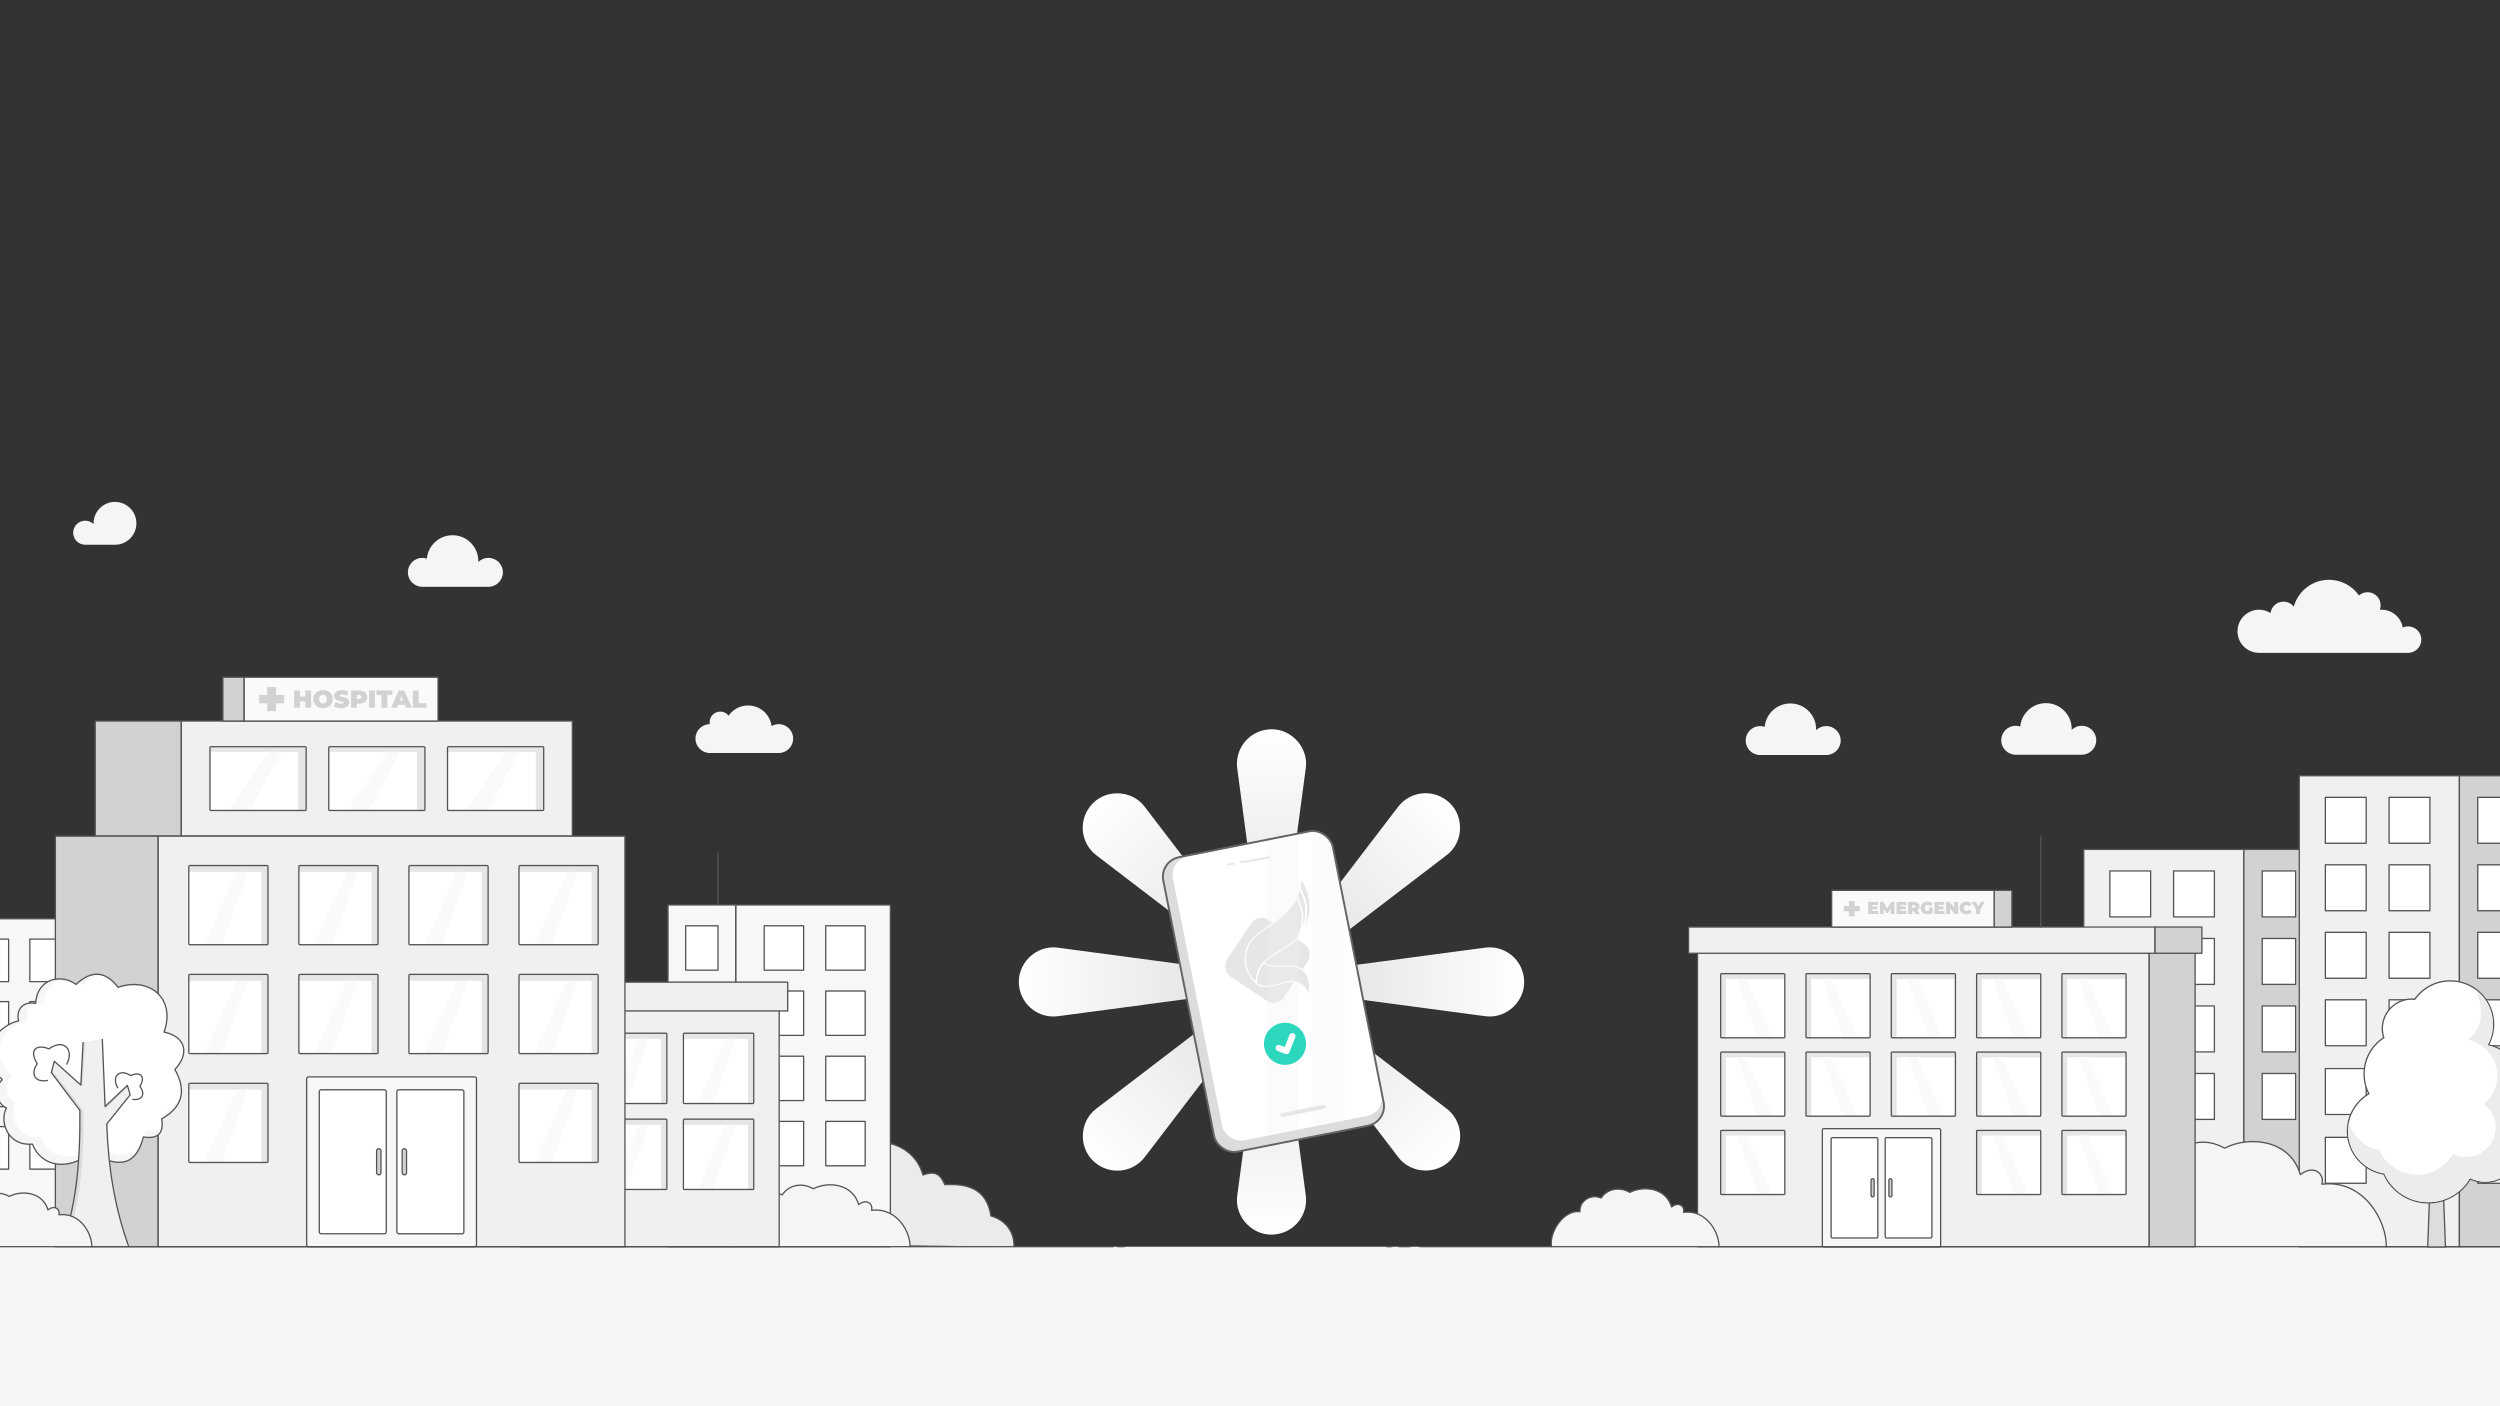 <?xml version="1.0" encoding="UTF-8"?>
<svg id="Layer_2" data-name="Layer 2" xmlns="http://www.w3.org/2000/svg" xmlns:xlink="http://www.w3.org/1999/xlink" viewBox="0 0 1920 1080">
  <rect x="0" y="0" width="1920" height="1080" fill="#333333" stroke="none"/>
  <defs>
    <style>
      .cls-1 {
        clip-path: url(#clippath-34);
      }

      .cls-2 {
        fill: url(#linear-gradient-13);
      }

      .cls-3 {
        clip-path: url(#clippath-21);
      }

      .cls-4 {
        clip-path: url(#clippath-6);
      }

      .cls-5 {
        clip-path: url(#clippath-7);
      }

      .cls-6 {
        clip-path: url(#clippath-17);
      }

      .cls-7 {
        clip-path: url(#clippath-31);
      }

      .cls-8 {
        opacity: .3;
      }

      .cls-8, .cls-9, .cls-10 {
        fill: #f0f0f0;
      }

      .cls-11 {
        clip-path: url(#clippath-15);
      }

      .cls-12 {
        clip-path: url(#clippath-33);
      }

      .cls-13 {
        fill: #ebebeb;
      }

      .cls-13, .cls-14, .cls-15, .cls-16, .cls-17, .cls-18, .cls-19, .cls-20, .cls-21, .cls-22, .cls-23, .cls-24, .cls-10, .cls-25, .cls-26, .cls-27, .cls-28, .cls-29 {
        stroke-linecap: round;
        stroke-linejoin: round;
      }

      .cls-13, .cls-14, .cls-16, .cls-17, .cls-19, .cls-20, .cls-21, .cls-23, .cls-10, .cls-25, .cls-27, .cls-29 {
        stroke: #535353;
      }

      .cls-30 {
        clip-path: url(#clippath-18);
      }

      .cls-31 {
        clip-path: url(#clippath-4);
      }

      .cls-32 {
        fill: url(#linear-gradient-2);
      }

      .cls-33 {
        clip-path: url(#clippath-22);
      }

      .cls-34 {
        clip-path: url(#clippath-23);
      }

      .cls-35 {
        fill: url(#linear-gradient-10);
      }

      .cls-36 {
        fill: url(#linear-gradient-12);
      }

      .cls-14, .cls-37, .cls-22, .cls-24, .cls-26, .cls-28 {
        fill: none;
      }

      .cls-15, .cls-26 {
        stroke: #fff;
      }

      .cls-15, .cls-29, .cls-38 {
        fill: #e6e6e6;
      }

      .cls-39, .cls-17 {
        fill: #f6f6f6;
      }

      .cls-40 {
        fill: #fac300;
      }

      .cls-16 {
        fill: #ddd;
      }

      .cls-41 {
        clip-path: url(#clippath-9);
      }

      .cls-42 {
        clip-path: url(#clippath-10);
      }

      .cls-43, .cls-21 {
        fill: #fff;
      }

      .cls-44 {
        clip-path: url(#clippath-25);
      }

      .cls-45 {
        clip-path: url(#clippath-27);
      }

      .cls-18, .cls-24 {
        stroke: #646464;
      }

      .cls-18, .cls-24, .cls-28 {
        stroke-width: 1.5px;
      }

      .cls-18, .cls-46 {
        fill: #dcdcdc;
      }

      .cls-19 {
        fill: #f7f7f7;
      }

      .cls-47 {
        clip-path: url(#clippath-11);
      }

      .cls-48 {
        fill: #535353;
      }

      .cls-49 {
        fill: url(#linear-gradient-4);
      }

      .cls-50 {
        clip-path: url(#clippath-36);
      }

      .cls-20, .cls-51 {
        fill: #d2d2d2;
      }

      .cls-52 {
        clip-path: url(#clippath-35);
      }

      .cls-53 {
        clip-path: url(#clippath-28);
      }

      .cls-54 {
        fill: url(#linear-gradient-3);
      }

      .cls-55 {
        clip-path: url(#clippath-1);
      }

      .cls-56 {
        fill: url(#linear-gradient-5);
      }

      .cls-22 {
        stroke-width: 3px;
      }

      .cls-22, .cls-28 {
        stroke: #e6e6e6;
      }

      .cls-57 {
        clip-path: url(#clippath-5);
      }

      .cls-23, .cls-58 {
        fill: #f5f5f5;
      }

      .cls-59 {
        clip-path: url(#clippath-20);
      }

      .cls-60 {
        clip-path: url(#clippath-8);
      }

      .cls-61 {
        fill: url(#linear-gradient-8);
      }

      .cls-62 {
        clip-path: url(#clippath-3);
      }

      .cls-63 {
        clip-path: url(#clippath-26);
      }

      .cls-64 {
        clip-path: url(#clippath-12);
      }

      .cls-65 {
        fill: url(#linear-gradient-14);
      }

      .cls-66 {
        clip-path: url(#clippath-14);
      }

      .cls-67 {
        fill: url(#linear-gradient-7);
      }

      .cls-68 {
        clip-path: url(#clippath-30);
      }

      .cls-69 {
        clip-path: url(#clippath-19);
      }

      .cls-70 {
        fill: url(#linear-gradient-9);
      }

      .cls-71 {
        fill: url(#linear-gradient-11);
      }

      .cls-72 {
        clip-path: url(#clippath-32);
      }

      .cls-73 {
        fill: url(#linear-gradient-6);
      }

      .cls-25, .cls-74 {
        fill: #fafafa;
      }

      .cls-27 {
        fill: #d1d1d1;
      }

      .cls-75 {
        clip-path: url(#clippath-16);
      }

      .cls-76 {
        clip-path: url(#clippath-2);
      }

      .cls-77 {
        fill: #2dd7be;
      }

      .cls-78 {
        clip-path: url(#clippath-29);
      }

      .cls-79 {
        fill: #ececec;
      }

      .cls-80 {
        clip-path: url(#clippath-37);
      }

      .cls-81 {
        clip-path: url(#clippath-13);
      }

      .cls-82 {
        fill: url(#linear-gradient);
      }

      .cls-83 {
        clip-path: url(#clippath-24);
      }

      .cls-84 {
        clip-path: url(#clippath);
      }

      .cls-85 {
        fill: #f03;
      }
    </style>
    <clipPath id="clippath">
      <rect class="cls-37" y="0" width="1920" height="1080"/>
    </clipPath>
    <clipPath id="clippath-1">
      <rect class="cls-29" x="524.86" y="793.5" width="54.02" height="54.02" rx=".59" ry=".59"/>
    </clipPath>
    <clipPath id="clippath-2">
      <rect class="cls-29" x="458.13" y="793.5" width="54.02" height="54.02" rx=".59" ry=".59"/>
    </clipPath>
    <clipPath id="clippath-3">
      <rect class="cls-29" x="524.86" y="859.49" width="54.02" height="54.02" rx=".59" ry=".59"/>
    </clipPath>
    <clipPath id="clippath-4">
      <rect class="cls-29" x="458.13" y="859.49" width="54.02" height="54.02" rx=".59" ry=".59"/>
    </clipPath>
    <clipPath id="clippath-5">
      <rect class="cls-29" x="145" y="664.74" width="60.8" height="60.8" rx=".66" ry=".66"/>
    </clipPath>
    <clipPath id="clippath-6">
      <rect class="cls-29" x="145" y="748.35" width="60.8" height="60.8" rx=".66" ry=".66"/>
    </clipPath>
    <clipPath id="clippath-7">
      <rect class="cls-29" x="145" y="831.97" width="60.8" height="60.8" rx=".66" ry=".66"/>
    </clipPath>
    <clipPath id="clippath-8">
      <rect class="cls-29" x="398.59" y="664.74" width="60.8" height="60.8" rx=".66" ry=".66"/>
    </clipPath>
    <clipPath id="clippath-9">
      <rect class="cls-29" x="398.59" y="748.35" width="60.8" height="60.8" rx=".66" ry=".66"/>
    </clipPath>
    <clipPath id="clippath-10">
      <rect class="cls-29" x="398.59" y="831.97" width="60.8" height="60.8" rx=".66" ry=".66"/>
    </clipPath>
    <clipPath id="clippath-11">
      <rect class="cls-29" x="314.06" y="664.74" width="60.8" height="60.8" rx=".66" ry=".66"/>
    </clipPath>
    <clipPath id="clippath-12">
      <rect class="cls-29" x="314.06" y="748.35" width="60.8" height="60.8" rx=".66" ry=".66"/>
    </clipPath>
    <clipPath id="clippath-13">
      <rect class="cls-29" x="229.53" y="664.74" width="60.8" height="60.8" rx=".66" ry=".66"/>
    </clipPath>
    <clipPath id="clippath-14">
      <rect class="cls-29" x="229.53" y="748.35" width="60.8" height="60.8" rx=".66" ry=".66"/>
    </clipPath>
    <clipPath id="clippath-15">
      <rect class="cls-29" x="161.25" y="573.46" width="73.86" height="48.97" rx=".65" ry=".65"/>
    </clipPath>
    <clipPath id="clippath-16">
      <rect class="cls-29" x="252.48" y="573.46" width="73.86" height="48.97" rx=".65" ry=".65"/>
    </clipPath>
    <clipPath id="clippath-17">
      <rect class="cls-29" x="343.7" y="573.46" width="73.86" height="48.97" rx=".65" ry=".65"/>
    </clipPath>
    <clipPath id="clippath-18">
      <path class="cls-17" d="M1.74,829.2c-23.05-23.28-.34-42.75,12.59-45.14-2.5-9.83,4.84-15.33,12.99-13.4,1.29-19.85,20.31-22.82,31.06-14.59,11.64-10.99,22.43-10.63,32.28,2.17,24.19-8.29,44.6,8.63,35.32,34.4,17.84,3.74,19.05,17.64,8.32,28.68,9.04,16,6.16,28.82-10.15,38.04,1.81,10.96-2.76,15.66-14.01,13.8-6.55,25.36-22.17,22.14-39.99,12.02-18.29,14.68-38.51,10.78-45.27-6.5-19.39,1.64-25.46-17.85-19.9-27.79-9.47-4.2-8.41-17.44-3.25-21.68Z"/>
    </clipPath>
    <clipPath id="clippath-19">
      <path class="cls-46" d="M63.78,800.69l-1.71,32.61-20.36-18.23-2.28,8.69,21.93,29.05c.41,43.37-3.73,79.56-15.09,104.37h52.4c-9.98-27.43-15.68-58.67-16.8-93.98l17.94-22.36-2.14-7.26-17.09,16.23-2.14-51.55"/>
    </clipPath>
    <clipPath id="clippath-20">
      <rect class="cls-29" x="1583.57" y="868.14" width="49.25" height="49.25" rx=".54" ry=".54" transform="translate(3216.39 1785.53) rotate(-180)"/>
    </clipPath>
    <clipPath id="clippath-21">
      <rect class="cls-29" x="1523" y="868.14" width="49.25" height="49.25" rx=".54" ry=".54" transform="translate(3095.25 1785.53) rotate(-180)"/>
    </clipPath>
    <clipPath id="clippath-22">
      <rect class="cls-29" x="1462.43" y="868.14" width="49.25" height="49.25" rx=".54" ry=".54" transform="translate(2974.1 1785.53) rotate(-180)"/>
    </clipPath>
    <clipPath id="clippath-23">
      <rect class="cls-29" x="1583.57" y="807.97" width="49.25" height="49.25" rx=".54" ry=".54" transform="translate(3216.39 1665.2) rotate(-180)"/>
    </clipPath>
    <clipPath id="clippath-24">
      <rect class="cls-29" x="1583.57" y="868.14" width="49.25" height="49.25" rx=".54" ry=".54" transform="translate(3216.39 1785.53) rotate(-180)"/>
    </clipPath>
    <clipPath id="clippath-25">
      <rect class="cls-29" x="1583.57" y="747.78" width="49.25" height="49.25" rx=".54" ry=".54" transform="translate(3216.39 1544.82) rotate(-180)"/>
    </clipPath>
    <clipPath id="clippath-26">
      <rect class="cls-29" x="1518.05" y="807.97" width="49.25" height="49.25" rx=".54" ry=".54" transform="translate(3085.34 1665.2) rotate(-180)"/>
    </clipPath>
    <clipPath id="clippath-27">
      <rect class="cls-29" x="1518.05" y="868.14" width="49.25" height="49.25" rx=".54" ry=".54" transform="translate(3085.34 1785.53) rotate(-180)"/>
    </clipPath>
    <clipPath id="clippath-28">
      <rect class="cls-29" x="1518.05" y="747.78" width="49.25" height="49.25" rx=".54" ry=".54" transform="translate(3085.34 1544.82) rotate(-180)"/>
    </clipPath>
    <clipPath id="clippath-29">
      <rect class="cls-29" x="1452.52" y="807.97" width="49.25" height="49.25" rx=".54" ry=".54" transform="translate(2954.29 1665.2) rotate(-180)"/>
    </clipPath>
    <clipPath id="clippath-30">
      <rect class="cls-29" x="1452.52" y="747.78" width="49.25" height="49.25" rx=".54" ry=".54" transform="translate(2954.29 1544.82) rotate(-180)"/>
    </clipPath>
    <clipPath id="clippath-31">
      <rect class="cls-29" x="1387" y="807.97" width="49.25" height="49.25" rx=".54" ry=".54" transform="translate(2823.25 1665.2) rotate(-180)"/>
    </clipPath>
    <clipPath id="clippath-32">
      <rect class="cls-29" x="1387" y="747.78" width="49.25" height="49.25" rx=".54" ry=".54" transform="translate(2823.25 1544.82) rotate(-180)"/>
    </clipPath>
    <clipPath id="clippath-33">
      <rect class="cls-29" x="1321.47" y="807.97" width="49.25" height="49.25" rx=".54" ry=".54" transform="translate(2692.2 1665.2) rotate(-180)"/>
    </clipPath>
    <clipPath id="clippath-34">
      <rect class="cls-29" x="1321.47" y="868.14" width="49.25" height="49.25" rx=".54" ry=".54" transform="translate(2692.2 1785.53) rotate(-180)"/>
    </clipPath>
    <clipPath id="clippath-35">
      <rect class="cls-29" x="1321.47" y="747.78" width="49.25" height="49.25" rx=".54" ry=".54" transform="translate(2692.2 1544.82) rotate(-180)"/>
    </clipPath>
    <clipPath id="clippath-36">
      <path class="cls-37" d="M1831.13,901.21c5.71,13,18.68,22.08,33.79,22.08,13.68,0,25.61-7.45,31.98-18.51,3.53,1.74,7.48,2.74,11.68,2.74,14.63,0,26.49-11.86,26.49-26.49,0-8.52-4.04-16.08-10.29-20.93,7.19-6.02,11.76-15.06,11.76-25.17,0-15.85-11.23-29.08-26.18-32.16,2.7-4.77,4.25-10.28,4.25-16.15,0-18.14-14.7-32.84-32.84-32.84-11.18,0-21.05,5.59-26.98,14.13-.81-.09-1.64-.15-2.47-.15-12.27,0-22.21,9.95-22.21,22.21,0,2.51.43,4.91,1.2,7.15-9.14,5.83-15.21,16.05-15.21,27.7,0,5.56,1.38,10.79,3.82,15.37-9.93,5.65-16.62,16.31-16.62,28.55,0,16.43,12.07,30.05,27.83,32.46Z"/>
    </clipPath>
    <linearGradient id="linear-gradient" x1="-3860.06" y1="7491.69" x2="-3665.99" y2="7491.69" gradientTransform="translate(-2883.54 8245.81) rotate(-180)" gradientUnits="userSpaceOnUse">
      <stop offset="0" stop-color="#dcdcdc"/>
      <stop offset="1" stop-color="#fff"/>
    </linearGradient>
    <linearGradient id="linear-gradient-2" x1="661.15" y1="754.08" x2="855.22" y2="754.08" gradientTransform="translate(315.36 .04)" xlink:href="#linear-gradient"/>
    <linearGradient id="linear-gradient-3" x1="-4810.55" y1="1704.62" x2="-4616.48" y2="1704.62" gradientTransform="translate(2681.14 5564.68) rotate(90)" xlink:href="#linear-gradient"/>
    <linearGradient id="linear-gradient-4" x1="1611.65" y1="6541.15" x2="1805.72" y2="6541.15" gradientTransform="translate(-5564.63 2365.78) rotate(-90)" xlink:href="#linear-gradient"/>
    <linearGradient id="linear-gradient-5" x1="-765.27" y1="8214.94" x2="-605.71" y2="8214.94" gradientTransform="translate(-5376.59 6018.76) rotate(-135)" xlink:href="#linear-gradient"/>
    <linearGradient id="linear-gradient-6" x1="-769.63" y1="8214.95" x2="-575.62" y2="8214.95" gradientTransform="translate(-5376.59 6018.76) rotate(-135)" xlink:href="#linear-gradient"/>
    <linearGradient id="linear-gradient-7" x1="-2424.91" y1="30.8" x2="-2265.34" y2="30.8" gradientTransform="translate(2716.01 2450.08) rotate(45)" xlink:href="#linear-gradient"/>
    <linearGradient id="linear-gradient-8" x1="-2429.27" y1="30.82" x2="-2235.26" y2="30.82" gradientTransform="translate(2716.01 2450.08) rotate(45)" xlink:href="#linear-gradient"/>
    <linearGradient id="linear-gradient-9" x1="-5529.45" y1="4795.03" x2="-5369.89" y2="4795.03" gradientTransform="translate(454.08 8057.73) rotate(135)" xlink:href="#linear-gradient"/>
    <linearGradient id="linear-gradient-10" x1="-5533.81" y1="4795.04" x2="-5339.8" y2="4795.04" gradientTransform="translate(454.08 8057.73) rotate(135)" xlink:href="#linear-gradient"/>
    <linearGradient id="linear-gradient-11" x1="2339.27" y1="3450.71" x2="2498.84" y2="3450.71" gradientTransform="translate(-3114.59 -34.88) rotate(-45)" xlink:href="#linear-gradient"/>
    <linearGradient id="linear-gradient-12" x1="2334.91" y1="3450.73" x2="2528.92" y2="3450.73" gradientTransform="translate(-3114.59 -34.88) rotate(-45)" xlink:href="#linear-gradient"/>
    <clipPath id="clippath-37">
      <rect class="cls-18" x="911.61" y="646.22" width="132.75" height="230.57" rx="15.24" ry="15.24" transform="translate(-129.64 205.17) rotate(-11.24)"/>
    </clipPath>
    <linearGradient id="linear-gradient-13" x1="2248.71" y1="888.42" x2="2300.95" y2="871.71" gradientTransform="translate(-1449.41 938.04) rotate(-26.24)" gradientUnits="userSpaceOnUse">
      <stop offset="0" stop-color="#2dd7be"/>
      <stop offset="1" stop-color="#551eaf"/>
    </linearGradient>
    <linearGradient id="linear-gradient-14" x1="1825.32" y1="1905.21" x2="1865.54" y2="1905.21" gradientTransform="translate(-1196.43 -756.05) rotate(-11.24)" gradientUnits="userSpaceOnUse">
      <stop offset="0" stop-color="#551eaf"/>
      <stop offset="1" stop-color="#2dd7be"/>
    </linearGradient>
  </defs>
  <g id="Layer_1-2" data-name="Layer 1">
    <g class="cls-84">
      <rect class="cls-58" y="957.47" width="1920" height="122.7"/>
      <path class="cls-13" d="M-34.95,957.47c-3.34-13.98,1.49-24.66,19.7-29.95,4.67-30.09,25.49-36.34,51.49-34.94,4.1-8.54,8.29-16.96,24.43-10.77,11.4-39.78,57.85-44.3,85.64-29.95,20.85-11.98,45.82-7.94,58.85,11.56,22.63-9.72,45.39,7.68,43.35,28.11,21.6-12.69,41.4-.64,38.35,16.55v47.88"/>
      <g>
        <rect class="cls-19" x="-43.39" y="705.6" width="113.88" height="251.58"/>
        <rect class="cls-21" x="-22.41" y="721.23" width="29.03" height="32.66"/>
        <rect class="cls-21" x="22.91" y="721.23" width="29.03" height="32.66"/>
        <rect class="cls-21" x="-22.41" y="769.23" width="29.03" height="32.66"/>
        <rect class="cls-21" x="22.91" y="769.23" width="29.03" height="32.66"/>
        <rect class="cls-21" x="-22.41" y="817.23" width="29.03" height="32.66"/>
        <rect class="cls-21" x="22.91" y="817.23" width="29.03" height="32.66"/>
        <rect class="cls-21" x="-22.41" y="865.23" width="29.03" height="32.66"/>
        <rect class="cls-21" x="22.91" y="865.23" width="29.03" height="32.66"/>
      </g>
      <path class="cls-13" d="M778.75,957.47c.42-9.99-5.2-20-17.71-23.63-3.21-20.68-17.52-24.97-35.39-24.01-2.82-5.87-5.7-11.65-16.79-7.4-7.83-27.34-39.75-30.45-58.86-20.58-14.33-8.23-31.49-5.46-40.44,7.94-15.55-6.68-31.19,5.28-29.79,19.32-14.84-8.72-28.45-.44-26.36,11.37v34.2"/>
      <g>
        <line class="cls-14" x1="551.35" y1="655.21" x2="551.35" y2="721.25"/>
        <rect class="cls-19" x="565.02" y="695.02" width="118.8" height="262.44"/>
        <rect class="cls-19" x="513.01" y="695.02" width="52.01" height="262.44"/>
        <rect class="cls-21" x="586.9" y="711.02" width="30.28" height="34.07"/>
        <rect class="cls-21" x="634.18" y="711.02" width="30.28" height="34.07"/>
        <rect class="cls-21" x="586.9" y="761.1" width="30.28" height="34.07"/>
        <rect class="cls-21" x="634.18" y="761.1" width="30.28" height="34.07"/>
        <rect class="cls-21" x="586.9" y="811.17" width="30.28" height="34.07"/>
        <rect class="cls-21" x="634.18" y="811.17" width="30.28" height="34.07"/>
        <rect class="cls-21" x="586.9" y="861.25" width="30.28" height="34.07"/>
        <rect class="cls-21" x="526.62" y="711.02" width="24.79" height="34.07"/>
        <rect class="cls-21" x="526.62" y="761.1" width="24.79" height="34.07"/>
        <rect class="cls-21" x="526.62" y="811.17" width="24.79" height="34.07"/>
        <rect class="cls-21" x="526.62" y="861.25" width="24.79" height="34.07"/>
        <rect class="cls-21" x="634.18" y="861.25" width="30.28" height="34.07"/>
      </g>
      <path class="cls-23" d="M698.9,957.47c.3-11.51-10.12-30.29-29.53-27.97,1.27-5.02-3.96-9.16-9.92-4.38-4.63-16.16-23.5-18-34.79-12.16-8.47-4.87-18.61-3.23-23.9,4.7-9.19-3.95-18.44,3.12-17.61,11.42-8.77-5.15-16.82-.26-15.58,6.72v19.98"/>
      <g>
        <rect class="cls-10" x="438.61" y="763.3" width="159.81" height="194.16"/>
        <rect class="cls-20" x="399.97" y="763.3" width="38.64" height="194.16"/>
        <rect class="cls-10" x="433.74" y="754.28" width="171.22" height="22.11"/>
        <rect class="cls-20" x="394.24" y="754.28" width="39.51" height="22.11"/>
        <g>
          <rect class="cls-38" x="524.86" y="793.5" width="54.02" height="54.02" rx=".59" ry=".59"/>
          <g class="cls-55">
            <rect class="cls-43" x="520.44" y="797.87" width="54.02" height="54.02" rx=".59" ry=".59"/>
            <polygon class="cls-74" points="565.1 797.8 546.55 849.87 534.04 850.46 557.73 797.8 565.1 797.8"/>
          </g>
          <rect class="cls-14" x="524.86" y="793.5" width="54.02" height="54.02" rx=".59" ry=".59"/>
        </g>
        <g>
          <rect class="cls-38" x="458.13" y="793.5" width="54.02" height="54.02" rx=".59" ry=".59"/>
          <g class="cls-76">
            <rect class="cls-43" x="453.71" y="797.87" width="54.02" height="54.02" rx=".59" ry=".59"/>
            <polygon class="cls-74" points="498.37 797.8 479.82 849.87 467.32 850.46 491 797.8 498.37 797.8"/>
          </g>
          <rect class="cls-14" x="458.13" y="793.5" width="54.02" height="54.02" rx=".59" ry=".59"/>
        </g>
        <g>
          <rect class="cls-38" x="524.86" y="859.49" width="54.02" height="54.02" rx=".59" ry=".59"/>
          <g class="cls-62">
            <rect class="cls-43" x="520.44" y="863.86" width="54.02" height="54.02" rx=".59" ry=".59"/>
            <polygon class="cls-74" points="565.1 863.79 546.55 915.87 534.04 916.45 557.73 863.79 565.1 863.79"/>
          </g>
          <rect class="cls-14" x="524.86" y="859.49" width="54.02" height="54.02" rx=".59" ry=".59"/>
        </g>
        <g>
          <rect class="cls-38" x="458.13" y="859.49" width="54.02" height="54.02" rx=".59" ry=".59"/>
          <g class="cls-31">
            <rect class="cls-43" x="453.71" y="863.86" width="54.02" height="54.02" rx=".59" ry=".59"/>
            <polygon class="cls-74" points="498.37 863.79 479.82 915.87 467.32 916.45 491 863.79 498.37 863.79"/>
          </g>
          <rect class="cls-14" x="458.13" y="859.49" width="54.02" height="54.02" rx=".59" ry=".59"/>
        </g>
      </g>
      <g>
        <rect class="cls-20" x="73.12" y="553.75" width="66.14" height="88.39"/>
        <rect class="cls-10" x="139.26" y="553.75" width="300.3" height="88.39"/>
        <rect class="cls-20" x="171.17" y="520.1" width="16.36" height="33.65"/>
        <rect class="cls-25" x="187.53" y="520.1" width="148.89" height="33.65"/>
        <rect class="cls-20" x="42.53" y="642.14" width="78.96" height="315.33"/>
        <rect class="cls-10" x="121.49" y="642.14" width="358.47" height="315.33"/>
        <g>
          <rect class="cls-38" x="145" y="664.74" width="60.8" height="60.8" rx=".66" ry=".66"/>
          <g class="cls-57">
            <rect class="cls-43" x="140.03" y="669.66" width="60.8" height="60.8" rx=".66" ry=".66"/>
            <polygon class="cls-74" points="190.28 669.58 169.41 728.18 155.34 728.84 181.99 669.58 190.28 669.58"/>
          </g>
          <rect class="cls-14" x="145" y="664.74" width="60.8" height="60.8" rx=".66" ry=".66"/>
        </g>
        <g>
          <rect class="cls-38" x="145" y="748.35" width="60.8" height="60.8" rx=".66" ry=".66"/>
          <g class="cls-4">
            <rect class="cls-43" x="140.03" y="753.27" width="60.8" height="60.8" rx=".66" ry=".66"/>
            <polygon class="cls-74" points="190.28 753.19 169.41 811.8 155.34 812.46 181.99 753.19 190.28 753.19"/>
          </g>
          <rect class="cls-14" x="145" y="748.35" width="60.8" height="60.8" rx=".66" ry=".66"/>
        </g>
        <g>
          <rect class="cls-38" x="145" y="831.97" width="60.8" height="60.8" rx=".66" ry=".66"/>
          <g class="cls-5">
            <rect class="cls-43" x="140.03" y="836.89" width="60.8" height="60.8" rx=".66" ry=".66"/>
            <polygon class="cls-74" points="190.28 836.81 169.41 895.41 155.34 896.07 181.99 836.81 190.28 836.81"/>
          </g>
          <rect class="cls-14" x="145" y="831.97" width="60.8" height="60.8" rx=".66" ry=".66"/>
        </g>
        <g>
          <rect class="cls-38" x="398.59" y="664.74" width="60.8" height="60.8" rx=".66" ry=".66"/>
          <g class="cls-60">
            <rect class="cls-43" x="393.62" y="669.66" width="60.8" height="60.8" rx=".66" ry=".66"/>
            <polygon class="cls-74" points="443.87 669.58 423 728.18 408.93 728.84 435.58 669.58 443.87 669.58"/>
          </g>
          <rect class="cls-14" x="398.59" y="664.74" width="60.8" height="60.8" rx=".66" ry=".66"/>
        </g>
        <g>
          <rect class="cls-38" x="398.59" y="748.35" width="60.8" height="60.8" rx=".66" ry=".66"/>
          <g class="cls-41">
            <rect class="cls-43" x="393.62" y="753.27" width="60.8" height="60.8" rx=".66" ry=".66"/>
            <polygon class="cls-74" points="443.87 753.19 423 811.8 408.93 812.46 435.58 753.19 443.87 753.19"/>
          </g>
          <rect class="cls-14" x="398.59" y="748.35" width="60.8" height="60.8" rx=".66" ry=".66"/>
        </g>
        <g>
          <rect class="cls-38" x="398.59" y="831.97" width="60.8" height="60.8" rx=".66" ry=".66"/>
          <g class="cls-42">
            <rect class="cls-43" x="393.62" y="836.89" width="60.8" height="60.8" rx=".66" ry=".66"/>
            <polygon class="cls-74" points="443.87 836.81 423 895.41 408.93 896.07 435.58 836.81 443.87 836.81"/>
          </g>
          <rect class="cls-14" x="398.59" y="831.97" width="60.8" height="60.8" rx=".66" ry=".66"/>
        </g>
        <g>
          <rect class="cls-38" x="314.06" y="664.74" width="60.8" height="60.8" rx=".66" ry=".66"/>
          <g class="cls-47">
            <rect class="cls-43" x="309.09" y="669.66" width="60.8" height="60.8" rx=".66" ry=".66"/>
            <polygon class="cls-74" points="359.34 669.58 338.47 728.18 324.4 728.84 351.05 669.58 359.34 669.58"/>
          </g>
          <rect class="cls-14" x="314.06" y="664.74" width="60.8" height="60.8" rx=".66" ry=".66"/>
        </g>
        <g>
          <rect class="cls-38" x="314.06" y="748.35" width="60.8" height="60.8" rx=".66" ry=".66"/>
          <g class="cls-64">
            <rect class="cls-43" x="309.09" y="753.27" width="60.8" height="60.8" rx=".66" ry=".66"/>
            <polygon class="cls-74" points="359.34 753.19 338.47 811.8 324.4 812.46 351.05 753.19 359.34 753.19"/>
          </g>
          <rect class="cls-14" x="314.06" y="748.35" width="60.8" height="60.8" rx=".66" ry=".66"/>
        </g>
        <g>
          <rect class="cls-38" x="229.53" y="664.74" width="60.8" height="60.8" rx=".66" ry=".66"/>
          <g class="cls-81">
            <rect class="cls-43" x="224.56" y="669.66" width="60.8" height="60.8" rx=".66" ry=".66"/>
            <polygon class="cls-74" points="274.81 669.58 253.94 728.18 239.87 728.84 266.52 669.58 274.81 669.58"/>
          </g>
          <rect class="cls-14" x="229.53" y="664.74" width="60.8" height="60.8" rx=".66" ry=".66"/>
        </g>
        <g>
          <rect class="cls-38" x="229.53" y="748.35" width="60.8" height="60.8" rx=".66" ry=".66"/>
          <g class="cls-66">
            <rect class="cls-43" x="224.56" y="753.27" width="60.8" height="60.8" rx=".66" ry=".66"/>
            <polygon class="cls-74" points="274.81 753.19 253.94 811.8 239.87 812.46 266.52 753.19 274.81 753.19"/>
          </g>
          <rect class="cls-14" x="229.53" y="748.35" width="60.8" height="60.8" rx=".66" ry=".66"/>
        </g>
        <rect class="cls-19" x="235.52" y="827.05" width="130.42" height="130.42" rx="1.42" ry="1.42"/>
        <rect class="cls-21" x="304.79" y="836.97" width="51.47" height="110.58" rx="1.42" ry="1.42"/>
        <rect class="cls-27" x="308.86" y="882.18" width="3.36" height="20.15" rx="1.68" ry="1.68"/>
        <rect class="cls-21" x="245.19" y="836.97" width="51.47" height="110.58" rx="1.42" ry="1.42" transform="translate(541.85 1784.51) rotate(180)"/>
        <rect class="cls-27" x="289.23" y="882.18" width="3.36" height="20.15" rx="1.68" ry="1.68" transform="translate(581.82 1784.51) rotate(180)"/>
        <g>
          <path class="cls-51" d="M218.26,540.14h-6.24v6.05h-6.81v-6.05h-6.24v-6.43h6.24v-6.06h6.81v6.06h6.24v6.43Z"/>
          <path class="cls-51" d="M238.97,530.3v13.24h-4.47v-4.88h-4.12v4.88h-4.47v-13.24h4.47v4.69h4.12v-4.69h4.47Z"/>
          <path class="cls-51" d="M244.23,542.96c-1.14-.59-2.02-1.42-2.67-2.47-.64-1.05-.97-2.24-.97-3.57s.32-2.51.97-3.57c.64-1.05,1.53-1.88,2.67-2.47,1.13-.59,2.42-.89,3.84-.89s2.71.3,3.84.89,2.02,1.42,2.67,2.47.96,2.24.96,3.57-.32,2.51-.96,3.57c-.64,1.05-1.53,1.88-2.67,2.47-1.14.59-2.42.89-3.84.89s-2.71-.3-3.84-.89ZM249.57,539.83c.45-.27.8-.66,1.07-1.15.26-.5.4-1.08.4-1.75s-.13-1.25-.4-1.75c-.26-.5-.62-.88-1.07-1.15-.45-.27-.95-.41-1.5-.41s-1.06.14-1.5.41c-.45.27-.8.66-1.07,1.15s-.4,1.08-.4,1.75.13,1.25.4,1.75c.26.5.62.88,1.07,1.15.45.27.95.41,1.5.41s1.06-.14,1.5-.41Z"/>
          <path class="cls-51" d="M258.9,543.48c-1.04-.25-1.9-.58-2.56-.99l1.44-3.25c.63.37,1.34.66,2.12.88.78.22,1.53.33,2.25.33.62,0,1.06-.06,1.32-.18.26-.12.4-.3.4-.54,0-.28-.17-.49-.52-.62-.35-.14-.92-.29-1.71-.45-1.02-.21-1.87-.44-2.55-.69-.68-.25-1.27-.65-1.78-1.21-.5-.56-.76-1.32-.76-2.28,0-.83.23-1.59.7-2.27.47-.68,1.16-1.22,2.09-1.61.93-.39,2.05-.59,3.38-.59.91,0,1.8.1,2.68.29s1.65.48,2.32.86l-1.34,3.24c-1.3-.66-2.53-.98-3.69-.98s-1.72.28-1.72.83c0,.26.17.46.51.6.34.13.9.27,1.68.43,1.01.19,1.86.41,2.55.65.69.25,1.3.65,1.81,1.2.51.56.77,1.31.77,2.27,0,.83-.23,1.59-.7,2.26-.47.67-1.16,1.21-2.09,1.61-.93.4-2.05.6-3.38.6-1.1,0-2.17-.12-3.21-.37Z"/>
          <path class="cls-51" d="M279.17,530.91c.91.4,1.61.98,2.1,1.74.49.76.74,1.64.74,2.65s-.25,1.89-.74,2.65c-.49.76-1.19,1.34-2.1,1.74-.91.4-1.97.61-3.2.61h-1.91v3.25h-4.47v-13.24h6.38c1.22,0,2.29.2,3.2.61ZM277.05,536.44c.3-.27.45-.65.45-1.14s-.15-.87-.45-1.14c-.3-.27-.76-.41-1.36-.41h-1.63v3.1h1.63c.61,0,1.06-.14,1.36-.41Z"/>
          <path class="cls-51" d="M283.47,530.3h4.47v13.24h-4.47v-13.24Z"/>
          <path class="cls-51" d="M292.97,533.77h-3.88v-3.46h12.22v3.46h-3.88v9.78h-4.47v-9.78Z"/>
          <path class="cls-51" d="M310.83,541.24h-5.03l-.89,2.31h-4.54l5.79-13.24h4.39l5.79,13.24h-4.62l-.89-2.31ZM309.6,538.02l-1.29-3.33-1.29,3.33h2.57Z"/>
          <path class="cls-51" d="M317.05,530.3h4.47v9.78h5.98v3.46h-10.44v-13.24Z"/>
        </g>
        <g>
          <rect class="cls-38" x="161.25" y="573.46" width="73.86" height="48.97" rx=".65" ry=".65"/>
          <g class="cls-11">
            <rect class="cls-43" x="155.2" y="577.42" width="73.86" height="48.97" rx=".65" ry=".65"/>
            <polygon class="cls-74" points="216.26 577.36 190.9 624.56 173.8 625.1 206.18 577.36 216.26 577.36"/>
          </g>
          <rect class="cls-14" x="161.25" y="573.46" width="73.86" height="48.97" rx=".65" ry=".65"/>
        </g>
        <g>
          <rect class="cls-38" x="252.48" y="573.46" width="73.86" height="48.97" rx=".65" ry=".65"/>
          <g class="cls-75">
            <rect class="cls-43" x="246.43" y="577.42" width="73.86" height="48.97" rx=".65" ry=".65"/>
            <polygon class="cls-74" points="307.49 577.36 282.13 624.56 265.03 625.1 297.41 577.36 307.49 577.36"/>
          </g>
          <rect class="cls-14" x="252.48" y="573.46" width="73.86" height="48.97" rx=".65" ry=".65"/>
        </g>
        <g>
          <rect class="cls-38" x="343.7" y="573.46" width="73.86" height="48.97" rx=".65" ry=".65"/>
          <g class="cls-6">
            <rect class="cls-43" x="337.66" y="577.42" width="73.86" height="48.97" rx=".65" ry=".65"/>
            <polygon class="cls-74" points="398.72 577.36 373.36 624.56 356.26 625.1 388.64 577.36 398.72 577.36"/>
          </g>
          <rect class="cls-14" x="343.7" y="573.46" width="73.86" height="48.97" rx=".65" ry=".65"/>
        </g>
      </g>
      <g>
        <g>
          <path class="cls-39" d="M1.74,829.2c-23.05-23.28-.34-42.75,12.59-45.14-2.5-9.83,4.84-15.33,12.99-13.4,1.29-19.85,20.31-22.82,31.06-14.59,11.64-10.99,22.43-10.63,32.28,2.17,24.19-8.29,44.6,8.63,35.32,34.4,17.84,3.74,19.05,17.64,8.32,28.68,9.04,16,6.16,28.82-10.15,38.04,1.81,10.96-2.76,15.66-14.01,13.8-6.55,25.36-22.17,22.14-39.99,12.02-18.29,14.68-38.51,10.78-45.27-6.5-19.39,1.64-25.46-17.85-19.9-27.79-9.47-4.2-8.41-17.44-3.25-21.68Z"/>
          <g class="cls-30">
            <path class="cls-43" d="M9.14,826.4c-21.93-22.14-.32-40.67,11.97-42.94-2.38-9.35,4.6-14.59,12.36-12.75,1.23-18.88,19.32-21.71,29.55-13.88,11.07-10.46,21.34-10.11,30.71,2.06,23.02-7.89,42.43,8.21,33.61,32.72,16.97,3.56,18.13,16.78,7.92,27.29,8.6,15.23,5.86,27.42-9.66,36.19,1.72,10.42-2.62,14.9-13.33,13.13-6.23,24.12-21.09,21.07-38.05,11.44-17.4,13.96-36.64,10.25-43.07-6.19-18.44,1.56-24.22-16.98-18.93-26.44-9.01-3.99-8-16.59-3.09-20.63Z"/>
          </g>
          <path class="cls-14" d="M1.74,829.2c-23.05-23.28-.34-42.75,12.59-45.14-2.5-9.83,4.84-15.33,12.99-13.4,1.29-19.85,20.31-22.82,31.06-14.59,11.64-10.99,22.43-10.63,32.28,2.17,24.19-8.29,44.6,8.63,35.32,34.4,17.84,3.74,19.05,17.64,8.32,28.68,9.04,16,6.16,28.82-10.15,38.04,1.81,10.96-2.76,15.66-14.01,13.8-6.55,25.36-22.17,22.14-39.99,12.02-18.29,14.68-38.51,10.78-45.27-6.5-19.39,1.64-25.46-17.85-19.9-27.79-9.47-4.2-8.41-17.44-3.25-21.68Z"/>
        </g>
        <g>
          <path class="cls-46" d="M63.78,800.69l-1.71,32.61-20.36-18.23-2.28,8.69,21.93,29.05c.41,43.37-3.73,79.56-15.09,104.37h52.4c-9.98-27.43-15.68-58.67-16.8-93.98l17.94-22.36-2.14-7.26-17.09,16.23-2.14-51.55"/>
          <g class="cls-69">
            <path class="cls-9" d="M65.43,799.92l-1.92,34.57-21.8-19.42-1.83,6.97,24.33,30.76c.41,43.37-3.73,79.56-15.09,104.37h52.4c-9.98-27.43-15.68-58.67-16.8-93.98l17.94-22.36-2.31-7.85-19.69,18.75-.73-54.55"/>
          </g>
        </g>
        <path class="cls-14" d="M98.81,957.18c-9.98-27.43-15.68-58.67-16.8-93.98l17.94-22.36-2.14-7.26-17.09,16.23-2.14-51.55"/>
        <path class="cls-14" d="M51.25,817.24c5.68-10.09-1.36-20.32-13.66-11.74-10.93-4.29-15.08,2.23-8.97,11.41-6.03,8.85-.7,14.66,7.86,12.83"/>
        <path class="cls-14" d="M90.39,835.34c-4.62-7.43.36-15.38,9.92-9.31,8.1-3.6,11.45,1.19,7.14,8.31,4.84,6.48,1.01,11.04-5.51,9.94"/>
        <path class="cls-14" d="M63.78,800.69l-1.71,32.61-20.36-18.23-2.28,8.69,21.93,29.05c.41,43.37-3.73,79.56-15.09,104.37"/>
      </g>
      <path class="cls-23" d="M70.49,957.47c.25-9.83-8.64-26.49-25.21-24.51,1.08-4.29-3.39-7.82-8.47-3.74-3.95-13.8-20.06-15.37-29.7-10.39-7.23-4.15-15.89-2.76-20.41,4.01-7.85-3.37-15.74,2.66-15.03,9.75-11.28-1.74-22.13,14.41-20.24,24.87"/>
      <path class="cls-23" d="M858.39,957.47h5.18M-61.79,957.47h916.83"/>
      <path class="cls-58" d="M545.14,556.14c-.08-.47-.14-.95-.14-1.45,0-4.53,3.67-8.2,8.2-8.2,2.59,0,4.9,1.2,6.4,3.08,3.3-4.7,8.76-7.78,14.94-7.78,9.24,0,16.86,6.87,18.07,15.78,1.61-.91,3.47-1.44,5.45-1.44,6.13,0,11.09,4.97,11.09,11.09s-4.97,11.09-11.09,11.09h-52.87c-6.13,0-11.09-4.97-11.09-11.09s4.94-11.06,11.04-11.09Z"/>
      <path class="cls-58" d="M88.32,418.37h-22.88c-5.1,0-9.24-4.14-9.24-9.24s4.14-9.24,9.24-9.24c2.51,0,4.79,1.01,6.45,2.63,0-.2-.03-.4-.03-.61,0-9.09,7.37-16.45,16.45-16.45,9.09,0,16.45,7.37,16.45,16.45,0,9.09-7.37,16.45-16.45,16.45Z"/>
      <path class="cls-58" d="M1859.58,491.23c0-5.62-4.55-10.17-10.17-10.17-1.45,0-2.82.31-4.07.85-1.38-7.75-8.14-13.64-16.29-13.64-.45,0-.89.03-1.33.07.39-1.08.62-2.23.62-3.45,0-5.55-4.5-10.06-10.06-10.06-2.53,0-4.84.94-6.6,2.48-5.07-7.26-13.48-12.02-23.01-12.02-12.93,0-23.8,8.75-27.05,20.64-1.84-2.34-4.69-3.84-7.9-3.84-5.1,0-9.31,3.8-9.96,8.73-2.55-1.61-5.56-2.55-8.8-2.55-9.15,0-16.56,7.42-16.56,16.56s7.17,16.3,16.11,16.54v.02s114.91,0,114.91,0c.93,0,1.62-.08,2.13-.23,4.59-.98,8.04-5.06,8.04-9.94Z"/>
      <path class="cls-58" d="M324.36,450.67h50.73c6.14,0,11.12-4.98,11.12-11.12s-4.98-11.12-11.12-11.12c-3.03,0-5.76,1.22-7.77,3.18,0-.25.04-.49.04-.74,0-10.94-8.87-19.81-19.81-19.81-10.32,0-18.79,7.9-19.72,17.98-1.1-.36-2.25-.61-3.47-.61-6.14,0-11.12,4.98-11.12,11.12s4.98,11.12,11.12,11.12Z"/>
      <path class="cls-58" d="M1351.8,579.86h50.73c6.14,0,11.12-4.98,11.12-11.12s-4.98-11.12-11.12-11.12c-3.03,0-5.76,1.22-7.77,3.18,0-.25.04-.49.04-.74,0-10.94-8.87-19.81-19.81-19.81-10.32,0-18.79,7.9-19.72,17.98-1.1-.36-2.25-.61-3.47-.61-6.14,0-11.12,4.98-11.12,11.12s4.98,11.12,11.12,11.12Z"/>
      <path class="cls-58" d="M1548.07,579.62h50.73c6.14,0,11.12-4.98,11.12-11.12s-4.98-11.12-11.12-11.12c-3.03,0-5.76,1.22-7.77,3.18,0-.25.04-.49.04-.74,0-10.94-8.87-19.81-19.81-19.81-10.32,0-18.79,7.9-19.72,17.98-1.1-.36-2.25-.61-3.47-.61-6.14,0-11.12,4.98-11.12,11.12s4.98,11.12,11.12,11.12Z"/>
      <g>
        <rect class="cls-10" x="1600.3" y="652.34" width="122.99" height="271.71" transform="translate(3323.6 1576.38) rotate(-180)"/>
        <rect class="cls-20" x="1723.3" y="652.34" width="53.85" height="271.71" transform="translate(3500.44 1576.38) rotate(-180)"/>
        <rect class="cls-21" x="1669.29" y="668.9" width="31.35" height="35.28" transform="translate(3369.94 1373.08) rotate(-180)"/>
        <rect class="cls-21" x="1620.34" y="668.9" width="31.35" height="35.28" transform="translate(3272.04 1373.08) rotate(-180)"/>
        <rect class="cls-21" x="1669.29" y="720.75" width="31.35" height="35.28" transform="translate(3369.94 1476.77) rotate(-180)"/>
        <rect class="cls-21" x="1620.34" y="720.75" width="31.35" height="35.28" transform="translate(3272.04 1476.77) rotate(-180)"/>
        <rect class="cls-21" x="1669.29" y="772.59" width="31.35" height="35.28" transform="translate(3369.94 1580.45) rotate(-180)"/>
        <rect class="cls-21" x="1620.34" y="772.59" width="31.35" height="35.28" transform="translate(3272.04 1580.45) rotate(-180)"/>
        <rect class="cls-21" x="1669.29" y="824.43" width="31.35" height="35.28" transform="translate(3369.94 1684.14) rotate(-180)"/>
        <rect class="cls-21" x="1737.39" y="668.9" width="25.67" height="35.28" transform="translate(3500.44 1373.08) rotate(-180)"/>
        <rect class="cls-21" x="1737.39" y="720.75" width="25.67" height="35.28" transform="translate(3500.44 1476.77) rotate(-180)"/>
        <rect class="cls-21" x="1737.39" y="772.59" width="25.67" height="35.28" transform="translate(3500.44 1580.45) rotate(-180)"/>
        <rect class="cls-21" x="1737.39" y="824.43" width="25.67" height="35.28" transform="translate(3500.44 1684.14) rotate(-180)"/>
        <rect class="cls-21" x="1620.34" y="824.43" width="31.35" height="35.28" transform="translate(3272.04 1684.14) rotate(-180)"/>
      </g>
      <g>
        <rect class="cls-10" x="1765.83" y="595.77" width="122.99" height="361.7" transform="translate(3654.66 1553.24) rotate(-180)"/>
        <rect class="cls-20" x="1888.83" y="595.77" width="53.85" height="361.7" transform="translate(3831.5 1553.24) rotate(-180)"/>
        <rect class="cls-21" x="1834.82" y="612.33" width="31.35" height="35.28" transform="translate(3701 1259.95) rotate(-180)"/>
        <rect class="cls-21" x="1785.87" y="612.33" width="31.35" height="35.28" transform="translate(3603.1 1259.95) rotate(-180)"/>
        <rect class="cls-21" x="1834.82" y="664.18" width="31.35" height="35.28" transform="translate(3701 1363.63) rotate(-180)"/>
        <rect class="cls-21" x="1785.87" y="664.18" width="31.35" height="35.28" transform="translate(3603.1 1363.63) rotate(-180)"/>
        <rect class="cls-21" x="1834.82" y="716.02" width="31.35" height="35.28" transform="translate(3701 1467.32) rotate(-180)"/>
        <rect class="cls-21" x="1785.87" y="716.02" width="31.35" height="35.28" transform="translate(3603.1 1467.32) rotate(-180)"/>
        <rect class="cls-21" x="1834.82" y="767.86" width="31.35" height="35.28" transform="translate(3701 1571) rotate(-180)"/>
        <rect class="cls-21" x="1902.92" y="612.33" width="25.67" height="35.28" transform="translate(3831.5 1259.95) rotate(-180)"/>
        <rect class="cls-21" x="1902.92" y="664.18" width="25.67" height="35.28" transform="translate(3831.5 1363.63) rotate(-180)"/>
        <rect class="cls-21" x="1902.92" y="716.02" width="25.67" height="35.28" transform="translate(3831.5 1467.32) rotate(-180)"/>
        <rect class="cls-21" x="1902.92" y="767.86" width="25.67" height="35.28" transform="translate(3831.5 1571) rotate(-180)"/>
        <rect class="cls-21" x="1785.87" y="767.86" width="31.35" height="35.28" transform="translate(3603.1 1571) rotate(-180)"/>
        <rect class="cls-21" x="1834.82" y="820.66" width="31.35" height="35.28" transform="translate(3701 1676.6) rotate(-180)"/>
        <rect class="cls-21" x="1902.92" y="820.66" width="25.67" height="35.28" transform="translate(3831.5 1676.6) rotate(-180)"/>
        <rect class="cls-21" x="1785.87" y="820.66" width="31.35" height="35.28" transform="translate(3603.1 1676.6) rotate(-180)"/>
        <rect class="cls-21" x="1834.82" y="873.46" width="31.35" height="35.28" transform="translate(3701 1782.2) rotate(-180)"/>
        <rect class="cls-21" x="1902.92" y="873.46" width="25.67" height="35.28" transform="translate(3831.5 1782.2) rotate(-180)"/>
        <rect class="cls-21" x="1785.87" y="873.46" width="31.35" height="35.28" transform="translate(3603.1 1782.2) rotate(-180)"/>
      </g>
      <path class="cls-23" d="M1832.64,957.47c.5-19.26-16.92-51.89-49.39-48.01,2.12-8.39-6.63-15.33-16.6-7.32-7.75-27.03-39.3-30.1-58.19-20.35-14.17-8.14-31.13-5.4-39.98,7.85-15.37-6.61-30.84,5.22-29.45,19.1-22.1-3.41-43.34,28.22-39.66,48.73"/>
      <g>
        <g>
          <g>
            <rect class="cls-38" x="1583.57" y="868.14" width="49.25" height="49.25" rx=".54" ry=".54" transform="translate(3216.39 1785.53) rotate(-180)"/>
            <g class="cls-59">
              <rect class="cls-43" x="1587.6" y="872.13" width="49.25" height="49.25" rx=".54" ry=".54" transform="translate(3224.45 1793.5) rotate(-180)"/>
              <polygon class="cls-74" points="1596.14 872.06 1613.05 919.54 1624.45 920.07 1602.86 872.06 1596.14 872.06"/>
            </g>
            <rect class="cls-14" x="1583.57" y="868.14" width="49.25" height="49.25" rx=".54" ry=".54" transform="translate(3216.39 1785.53) rotate(-180)"/>
          </g>
          <g>
            <rect class="cls-38" x="1523" y="868.14" width="49.25" height="49.25" rx=".54" ry=".54" transform="translate(3095.25 1785.53) rotate(-180)"/>
            <g class="cls-3">
              <rect class="cls-43" x="1527.03" y="872.13" width="49.25" height="49.25" rx=".54" ry=".54" transform="translate(3103.31 1793.5) rotate(-180)"/>
              <polygon class="cls-74" points="1535.57 872.06 1552.48 919.54 1563.88 920.07 1542.29 872.06 1535.57 872.06"/>
            </g>
            <rect class="cls-14" x="1523" y="868.14" width="49.25" height="49.25" rx=".54" ry=".54" transform="translate(3095.25 1785.53) rotate(-180)"/>
          </g>
          <g>
            <rect class="cls-38" x="1462.43" y="868.14" width="49.25" height="49.25" rx=".54" ry=".54" transform="translate(2974.1 1785.53) rotate(-180)"/>
            <g class="cls-33">
              <rect class="cls-43" x="1466.46" y="872.13" width="49.25" height="49.25" rx=".54" ry=".54" transform="translate(2982.17 1793.5) rotate(-180)"/>
              <polygon class="cls-74" points="1475 872.06 1491.91 919.54 1503.31 920.07 1481.71 872.06 1475 872.06"/>
            </g>
            <rect class="cls-14" x="1462.43" y="868.14" width="49.25" height="49.25" rx=".54" ry=".54" transform="translate(2974.1 1785.53) rotate(-180)"/>
          </g>
          <g>
            <rect class="cls-10" x="1303.67" y="724.31" width="346.95" height="233.15" transform="translate(2954.3 1681.78) rotate(-180)"/>
            <rect class="cls-20" x="1650.62" y="724.31" width="35.23" height="233.15" transform="translate(3336.48 1681.78) rotate(-180)"/>
            <rect class="cls-10" x="1296.82" y="711.97" width="358.24" height="20.15" transform="translate(2951.87 1444.09) rotate(-180)"/>
            <rect class="cls-20" x="1655.06" y="711.97" width="36.02" height="20.15" transform="translate(3346.13 1444.09) rotate(-180)"/>
            <g>
              <rect class="cls-38" x="1583.57" y="807.97" width="49.25" height="49.25" rx=".54" ry=".54" transform="translate(3216.39 1665.2) rotate(-180)"/>
              <g class="cls-34">
                <rect class="cls-43" x="1587.6" y="811.96" width="49.25" height="49.25" rx=".54" ry=".54" transform="translate(3224.45 1673.17) rotate(-180)"/>
                <polygon class="cls-74" points="1596.14 811.9 1613.05 859.37 1624.45 859.91 1602.86 811.9 1596.14 811.9"/>
              </g>
              <rect class="cls-14" x="1583.57" y="807.97" width="49.25" height="49.25" rx=".54" ry=".54" transform="translate(3216.39 1665.2) rotate(-180)"/>
            </g>
            <g>
              <rect class="cls-38" x="1583.57" y="868.14" width="49.25" height="49.25" rx=".54" ry=".54" transform="translate(3216.39 1785.53) rotate(-180)"/>
              <g class="cls-83">
                <rect class="cls-43" x="1587.6" y="872.13" width="49.25" height="49.25" rx=".54" ry=".54" transform="translate(3224.45 1793.5) rotate(-180)"/>
                <polygon class="cls-74" points="1596.14 872.06 1613.05 919.54 1624.45 920.07 1602.86 872.06 1596.14 872.06"/>
              </g>
              <rect class="cls-14" x="1583.57" y="868.14" width="49.25" height="49.25" rx=".54" ry=".54" transform="translate(3216.39 1785.53) rotate(-180)"/>
            </g>
            <g>
              <rect class="cls-38" x="1583.57" y="747.78" width="49.25" height="49.25" rx=".54" ry=".54" transform="translate(3216.39 1544.82) rotate(-180)"/>
              <g class="cls-44">
                <rect class="cls-43" x="1587.6" y="751.77" width="49.25" height="49.25" rx=".54" ry=".54" transform="translate(3224.45 1552.79) rotate(-180)"/>
                <polygon class="cls-74" points="1596.14 751.71 1613.05 799.18 1624.45 799.72 1602.86 751.71 1596.14 751.71"/>
              </g>
              <rect class="cls-14" x="1583.57" y="747.78" width="49.25" height="49.25" rx=".54" ry=".54" transform="translate(3216.39 1544.82) rotate(-180)"/>
            </g>
            <g>
              <rect class="cls-38" x="1518.05" y="807.97" width="49.25" height="49.25" rx=".54" ry=".54" transform="translate(3085.34 1665.2) rotate(-180)"/>
              <g class="cls-63">
                <rect class="cls-43" x="1522.08" y="811.96" width="49.25" height="49.25" rx=".54" ry=".54" transform="translate(3093.41 1673.17) rotate(-180)"/>
                <polygon class="cls-74" points="1530.61 811.9 1547.53 859.37 1558.92 859.91 1537.33 811.9 1530.61 811.9"/>
              </g>
              <rect class="cls-14" x="1518.05" y="807.97" width="49.25" height="49.25" rx=".54" ry=".54" transform="translate(3085.34 1665.2) rotate(-180)"/>
            </g>
            <g>
              <rect class="cls-38" x="1518.05" y="868.14" width="49.25" height="49.25" rx=".54" ry=".54" transform="translate(3085.34 1785.53) rotate(-180)"/>
              <g class="cls-45">
                <rect class="cls-43" x="1522.08" y="872.13" width="49.25" height="49.25" rx=".54" ry=".54" transform="translate(3093.41 1793.5) rotate(-180)"/>
                <polygon class="cls-74" points="1530.61 872.06 1547.53 919.54 1558.92 920.07 1537.33 872.06 1530.61 872.06"/>
              </g>
              <rect class="cls-14" x="1518.05" y="868.14" width="49.25" height="49.25" rx=".54" ry=".54" transform="translate(3085.34 1785.53) rotate(-180)"/>
            </g>
            <g>
              <rect class="cls-38" x="1518.05" y="747.78" width="49.25" height="49.25" rx=".54" ry=".54" transform="translate(3085.34 1544.82) rotate(-180)"/>
              <g class="cls-53">
                <rect class="cls-43" x="1522.08" y="751.77" width="49.25" height="49.25" rx=".54" ry=".54" transform="translate(3093.41 1552.79) rotate(-180)"/>
                <polygon class="cls-74" points="1530.61 751.71 1547.53 799.18 1558.92 799.72 1537.33 751.71 1530.61 751.71"/>
              </g>
              <rect class="cls-14" x="1518.05" y="747.78" width="49.25" height="49.25" rx=".54" ry=".54" transform="translate(3085.34 1544.82) rotate(-180)"/>
            </g>
            <g>
              <rect class="cls-38" x="1452.52" y="807.97" width="49.25" height="49.25" rx=".54" ry=".54" transform="translate(2954.29 1665.2) rotate(-180)"/>
              <g class="cls-78">
                <rect class="cls-43" x="1456.55" y="811.96" width="49.25" height="49.25" rx=".54" ry=".54" transform="translate(2962.36 1673.17) rotate(-180)"/>
                <polygon class="cls-74" points="1465.09 811.9 1482 859.37 1493.4 859.91 1471.81 811.9 1465.09 811.9"/>
              </g>
              <rect class="cls-14" x="1452.52" y="807.97" width="49.25" height="49.25" rx=".54" ry=".54" transform="translate(2954.29 1665.2) rotate(-180)"/>
            </g>
            <g>
              <rect class="cls-38" x="1452.52" y="747.78" width="49.25" height="49.25" rx=".54" ry=".54" transform="translate(2954.29 1544.82) rotate(-180)"/>
              <g class="cls-68">
                <rect class="cls-43" x="1456.55" y="751.77" width="49.25" height="49.25" rx=".54" ry=".54" transform="translate(2962.36 1552.79) rotate(-180)"/>
                <polygon class="cls-74" points="1465.09 751.71 1482 799.18 1493.4 799.72 1471.81 751.71 1465.09 751.71"/>
              </g>
              <rect class="cls-14" x="1452.52" y="747.78" width="49.25" height="49.25" rx=".54" ry=".54" transform="translate(2954.29 1544.82) rotate(-180)"/>
            </g>
            <g>
              <rect class="cls-38" x="1387" y="807.97" width="49.25" height="49.25" rx=".54" ry=".54" transform="translate(2823.25 1665.2) rotate(-180)"/>
              <g class="cls-7">
                <rect class="cls-43" x="1391.03" y="811.96" width="49.25" height="49.25" rx=".54" ry=".54" transform="translate(2831.31 1673.17) rotate(-180)"/>
                <polygon class="cls-74" points="1399.57 811.9 1416.48 859.37 1427.88 859.91 1406.29 811.9 1399.57 811.9"/>
              </g>
              <rect class="cls-14" x="1387" y="807.97" width="49.25" height="49.25" rx=".54" ry=".54" transform="translate(2823.25 1665.2) rotate(-180)"/>
            </g>
            <g>
              <rect class="cls-38" x="1387" y="747.78" width="49.25" height="49.25" rx=".54" ry=".54" transform="translate(2823.25 1544.82) rotate(-180)"/>
              <g class="cls-72">
                <rect class="cls-43" x="1391.03" y="751.77" width="49.25" height="49.25" rx=".54" ry=".54" transform="translate(2831.31 1552.79) rotate(-180)"/>
                <polygon class="cls-74" points="1399.57 751.71 1416.48 799.18 1427.88 799.72 1406.29 751.71 1399.57 751.71"/>
              </g>
              <rect class="cls-14" x="1387" y="747.78" width="49.25" height="49.25" rx=".54" ry=".54" transform="translate(2823.25 1544.82) rotate(-180)"/>
            </g>
            <g>
              <rect class="cls-38" x="1321.47" y="807.97" width="49.25" height="49.25" rx=".54" ry=".54" transform="translate(2692.2 1665.2) rotate(-180)"/>
              <g class="cls-12">
                <rect class="cls-43" x="1325.51" y="811.96" width="49.25" height="49.25" rx=".54" ry=".54" transform="translate(2700.26 1673.17) rotate(-180)"/>
                <polygon class="cls-74" points="1334.04 811.9 1350.95 859.37 1362.35 859.91 1340.76 811.9 1334.04 811.9"/>
              </g>
              <rect class="cls-14" x="1321.47" y="807.97" width="49.25" height="49.25" rx=".54" ry=".54" transform="translate(2692.2 1665.2) rotate(-180)"/>
            </g>
            <g>
              <rect class="cls-38" x="1321.47" y="868.14" width="49.25" height="49.25" rx=".54" ry=".54" transform="translate(2692.2 1785.53) rotate(-180)"/>
              <g class="cls-1">
                <rect class="cls-43" x="1325.51" y="872.13" width="49.25" height="49.25" rx=".54" ry=".54" transform="translate(2700.26 1793.5) rotate(-180)"/>
                <polygon class="cls-74" points="1334.04 872.06 1350.95 919.54 1362.35 920.07 1340.76 872.06 1334.04 872.06"/>
              </g>
              <rect class="cls-14" x="1321.47" y="868.14" width="49.25" height="49.25" rx=".54" ry=".54" transform="translate(2692.2 1785.53) rotate(-180)"/>
            </g>
            <g>
              <rect class="cls-38" x="1321.47" y="747.78" width="49.25" height="49.25" rx=".54" ry=".54" transform="translate(2692.2 1544.82) rotate(-180)"/>
              <g class="cls-52">
                <rect class="cls-43" x="1325.51" y="751.77" width="49.25" height="49.25" rx=".54" ry=".54" transform="translate(2700.26 1552.79) rotate(-180)"/>
                <polygon class="cls-74" points="1334.04 751.71 1350.95 799.18 1362.35 799.72 1340.76 751.71 1334.04 751.71"/>
              </g>
              <rect class="cls-14" x="1321.47" y="747.78" width="49.25" height="49.25" rx=".54" ry=".54" transform="translate(2692.2 1544.82) rotate(-180)"/>
            </g>
            <g>
              <rect class="cls-20" x="1531.44" y="683.79" width="13.71" height="28.18" transform="translate(3076.59 1395.76) rotate(-180)"/>
              <rect class="cls-25" x="1406.73" y="683.79" width="124.71" height="28.18" transform="translate(2938.17 1395.76) rotate(-180)"/>
              <g>
                <path class="cls-51" d="M1416.03,695.83h3.97s0-3.85,0-3.85h4.33v3.85s3.97,0,3.97,0v4.09h-3.97s0,3.85,0,3.85h-4.33v-3.85s-3.97,0-3.97,0v-4.09Z"/>
                <g>
                  <path class="cls-51" d="M1442.58,699.6v2.37h-7.76v-9.33h7.58v2.37h-4.49v1.09h3.94v2.27h-3.94v1.23h4.66Z"/>
                  <path class="cls-51" d="M1452.12,701.97l-.03-4.25-2.03,3.41h-1.39l-2.03-3.26v4.1h-2.87v-9.33h2.59l3.04,4.97,2.96-4.97h2.58l.03,9.33h-2.87Z"/>
                  <path class="cls-51" d="M1464.26,699.6v2.37h-7.76v-9.33h7.58v2.37h-4.49v1.09h3.94v2.27h-3.94v1.23h4.66Z"/>
                  <path class="cls-51" d="M1469.47,699.62h-.85v2.35h-3.14v-9.33h4.49c.86,0,1.61.14,2.25.43s1.13.69,1.48,1.23c.35.53.52,1.16.52,1.87,0,.67-.15,1.25-.45,1.75s-.74.89-1.31,1.19l1.96,2.88h-3.36l-1.59-2.35ZM1470.73,695.35c-.21-.19-.53-.29-.96-.29h-1.15v2.19h1.15c.43,0,.75-.1.96-.29s.32-.46.32-.81-.11-.62-.32-.81Z"/>
                  <path class="cls-51" d="M1481.57,697.05h2.73v3.94c-.55.38-1.19.68-1.92.88s-1.44.31-2.14.31c-1,0-1.89-.21-2.68-.62-.79-.41-1.41-.99-1.86-1.73-.45-.74-.67-1.58-.67-2.52s.22-1.78.67-2.53c.45-.74,1.07-1.32,1.88-1.73.8-.41,1.71-.62,2.73-.62.92,0,1.73.15,2.46.46.72.31,1.33.75,1.81,1.34l-2.01,1.77c-.59-.68-1.28-1.03-2.09-1.03-.69,0-1.24.21-1.65.63-.41.42-.61.99-.61,1.71s.2,1.27.61,1.69c.4.43.94.64,1.62.64.4,0,.78-.08,1.15-.23v-2.36Z"/>
                  <path class="cls-51" d="M1493.4,699.6v2.37h-7.75v-9.33h7.58v2.37h-4.49v1.09h3.94v2.27h-3.94v1.23h4.66Z"/>
                  <path class="cls-51" d="M1503.81,692.64v9.33h-2.58l-3.54-4.24v4.24h-3.06v-9.33h2.58l3.54,4.24v-4.24h3.06Z"/>
                  <path class="cls-51" d="M1507.49,701.56c-.79-.41-1.41-.99-1.86-1.73-.45-.74-.67-1.58-.67-2.52s.22-1.78.67-2.53c.45-.74,1.07-1.32,1.86-1.73.79-.41,1.68-.62,2.67-.62.91,0,1.71.16,2.42.48s1.3.78,1.76,1.39l-1.99,1.77c-.58-.73-1.26-1.09-2.04-1.09-.66,0-1.19.21-1.59.63-.4.42-.6.99-.6,1.7s.2,1.28.6,1.7.93.63,1.59.63c.78,0,1.46-.36,2.04-1.09l1.99,1.77c-.46.6-1.05,1.07-1.76,1.39s-1.52.48-2.42.48c-.99,0-1.88-.21-2.67-.62Z"/>
                  <path class="cls-51" d="M1520.79,698.58v3.38h-3.14v-3.42l-3.52-5.9h3.32l1.91,3.22,1.92-3.22h3.04l-3.52,5.94Z"/>
                </g>
              </g>
            </g>
          </g>
          <g>
            <rect class="cls-19" x="1399.57" y="866.82" width="90.85" height="90.85" rx=".99" ry=".99"/>
            <rect class="cls-21" x="1447.83" y="873.72" width="35.86" height="77.03" rx=".99" ry=".99"/>
            <rect class="cls-27" x="1450.67" y="905.22" width="2.34" height="14.04" rx="1.17" ry="1.17"/>
            <rect class="cls-21" x="1406.31" y="873.72" width="35.86" height="77.03" rx=".99" ry=".99" transform="translate(2848.47 1824.48) rotate(180)"/>
            <rect class="cls-27" x="1436.99" y="905.22" width="2.34" height="14.04" rx="1.17" ry="1.17" transform="translate(2876.31 1824.48) rotate(180)"/>
          </g>
        </g>
        <line class="cls-14" x1="1567.3" y1="642.14" x2="1567.3" y2="711.97"/>
      </g>
      <path class="cls-23" d="M1320.17,957.49c.27-10.62-9.33-28.61-27.23-26.47,1.17-4.63-3.66-8.45-9.15-4.03-4.27-14.9-21.67-16.59-32.08-11.22-7.81-4.49-17.16-2.98-22.04,4.33-8.48-3.64-17,2.88-16.24,10.53-12.18-1.88-23.9,15.56-21.86,26.86"/>
      <path class="cls-23" d="M1090.11,957.47h829.89M1083.05,957.47h-8.6M1068.93,957.47h-3.97"/>
      <g>
        <path class="cls-16" d="M1847.54,871.37c1.16-.56,2.22-1.3,3.14-2.19l16.36,19.08,2.6-70.67c.54.08,1.08.13,1.63.13s1.12-.06,1.67-.14l1.9,51.71,19.02-25.32c.63.83,1.37,1.58,2.2,2.23l-20.8,34.32,2.84,77.15h-13.62s2.17-58.82,2.17-58.82l-19.11-27.48Z"/>
        <g>
          <path class="cls-43" d="M1864.92,923.79c-14.74,0-28.11-8.68-34.13-22.13-15.97-2.58-27.98-16.68-27.98-32.91,0-11.79,6.29-22.76,16.46-28.74-2.39-4.67-3.66-9.91-3.66-15.18,0-11.31,5.64-21.72,15.11-27.91-.73-2.27-1.1-4.61-1.1-6.94,0-12.52,10.19-22.71,22.71-22.71.71,0,1.44.04,2.23.12,6.25-8.83,16.41-14.1,27.22-14.1,18.38,0,33.34,14.96,33.34,33.34,0,5.52-1.38,10.97-3.99,15.81,15.05,3.43,25.91,16.99,25.91,32.51,0,9.68-4.17,18.81-11.47,25.16,6.36,5.16,10,12.76,10,20.94,0,14.88-12.11,26.99-26.99,26.99-3.98,0-7.84-.87-11.48-2.59-6.72,11.33-19.01,18.35-32.18,18.35Z"/>
          <path class="cls-48" d="M1881.78,753.79c18.14,0,32.84,14.7,32.84,32.84,0,5.87-1.55,11.38-4.25,16.15,14.94,3.08,26.18,16.31,26.18,32.16,0,10.11-4.57,19.15-11.76,25.17,6.25,4.85,10.29,12.41,10.29,20.93,0,14.63-11.86,26.49-26.49,26.49-4.2,0-8.15-1-11.68-2.74-6.37,11.06-18.3,18.51-31.98,18.51-15.1,0-28.08-9.08-33.79-22.08-15.76-2.41-27.83-16.02-27.83-32.46,0-12.24,6.7-22.9,16.62-28.55-2.44-4.59-3.82-9.82-3.82-15.37,0-11.65,6.07-21.87,15.21-27.7-.76-2.25-1.2-4.65-1.2-7.15,0-12.27,9.95-22.21,22.21-22.21.84,0,1.66.06,2.47.15,5.93-8.53,15.8-14.13,26.98-14.13M1881.78,752.79c-10.88,0-21.1,5.25-27.46,14.07-.69-.06-1.35-.09-1.99-.09-12.8,0-23.21,10.41-23.21,23.21,0,2.26.34,4.53,1.01,6.73-9.42,6.31-15.02,16.76-15.02,28.12,0,5.19,1.21,10.35,3.5,14.99-10.08,6.12-16.3,17.12-16.3,28.94,0,8.14,2.93,16,8.25,22.14,5.15,5.94,12.19,9.91,19.89,11.22,6.16,13.49,19.63,22.18,34.48,22.18,13.2,0,25.52-6.95,32.37-18.21,3.58,1.62,7.38,2.45,11.28,2.45,15.16,0,27.49-12.33,27.49-27.49,0-8.14-3.53-15.71-9.73-20.95,7.14-6.42,11.2-15.52,11.2-25.15,0-15.53-10.72-29.14-25.67-32.84,2.45-4.77,3.75-10.09,3.75-15.47,0-18.66-15.18-33.84-33.84-33.84h0Z"/>
        </g>
        <g class="cls-50">
          <path class="cls-79" d="M1827.24,883.16c4.91,11.18,16.07,18.99,29.07,18.99,11.77,0,22.03-6.41,27.51-15.92,3.03,1.5,6.44,2.36,10.05,2.36,12.59,0,22.79-10.2,22.79-22.79,0-7.33-3.47-13.83-8.85-18,6.18-5.18,10.12-12.96,10.12-21.66,0-13.64-9.66-25.02-22.52-27.67,5.09-3.15,15.74-15.35,6.23-38.01,7.89,6,12.98,15.48,12.98,26.16,0,5.87-1.55,11.38-4.25,16.15,14.94,3.08,26.18,16.31,26.18,32.16,0,10.11-4.57,19.15-11.76,25.17,6.25,4.85,10.29,12.41,10.29,20.93,0,14.63-11.86,26.49-26.49,26.49-4.2,0-8.15-1-11.68-2.74-6.37,11.06-18.3,18.51-31.98,18.51-15.1,0-28.08-9.08-33.79-22.08-15.76-2.41-27.83-16.02-27.83-32.46,0-2.43.27-4.79.77-7.06,2.61,11.11,11.75,19.71,23.17,21.46Z"/>
        </g>
      </g>
    </g>
    <g>
      <g>
        <g>
          <g>
            <path class="cls-82" d="M812.54,727.83l159.61,21.3c5.8.9,5.83,9.11,0,10.02,0,0-159.61,21.3-159.61,21.3-14.53,1.94-27.88-8.27-29.82-22.8-2.54-17.04,12.83-32.31,29.82-29.82h0Z"/>
            <path class="cls-32" d="M1140.49,780.42l-159.61-21.3c-5.8-.9-5.83-9.11,0-10.02,0,0,159.61-21.3,159.61-21.3,14.53-1.94,27.88,8.27,29.82,22.8,2.54,17.04-12.83,32.31-29.82,29.82h0Z"/>
          </g>
          <g>
            <path class="cls-54" d="M950.22,918.1l21.3-159.61c.9-5.8,9.11-5.83,10.02,0,0,0,21.3,159.61,21.3,159.61,1.94,14.53-8.27,27.88-22.8,29.82-17.04,2.54-32.31-12.83-29.82-29.82h0Z"/>
            <path class="cls-49" d="M1002.81,590.15l-21.3,159.61c-.9,5.8-9.11,5.83-10.02,0,0,0-21.3-159.61-21.3-159.61-1.94-14.53,8.27-27.88,22.8-29.82,17.04-2.54,32.31,12.83,29.82,29.82h0Z"/>
          </g>
        </g>
        <g>
          <g>
            <g>
              <line class="cls-56" x1="860.55" y1="638.22" x2="973.38" y2="751.05"/>
              <path class="cls-73" d="M879.15,619.62l97.77,127.88c3.46,4.73-2.32,10.56-7.09,7.09,0,0-127.88-97.77-127.88-97.77-11.64-8.9-13.86-25.55-4.96-37.2,10.25-13.84,31.91-13.77,42.16,0h0Z"/>
            </g>
            <g>
              <line class="cls-67" x1="1092.39" y1="870.02" x2="979.57" y2="757.19"/>
              <path class="cls-61" d="M1073.8,888.62l-97.77-127.88c-3.46-4.73,2.32-10.56,7.09-7.09,0,0,127.88,97.77,127.88,97.77,11.64,8.9,13.86,25.55,4.96,37.2-10.25,13.84-31.91,13.77-42.16,0h0Z"/>
            </g>
          </g>
          <g>
            <g>
              <line class="cls-70" x1="860.57" y1="870.04" x2="973.4" y2="757.22"/>
              <path class="cls-35" d="M841.97,851.45l127.88-97.77c4.73-3.46,10.56,2.32,7.09,7.09,0,0-97.77,127.88-97.77,127.88-8.9,11.64-25.55,13.86-37.2,4.96-13.84-10.25-13.77-31.91,0-42.16h0Z"/>
            </g>
            <g>
              <line class="cls-71" x1="1092.37" y1="638.2" x2="979.54" y2="751.03"/>
              <path class="cls-36" d="M1110.97,656.8l-127.88,97.77c-4.73,3.46-10.56-2.32-7.09-7.09,0,0,97.77-127.88,97.77-127.88,8.9-11.64,25.55-13.86,37.2-4.96,13.84,10.25,13.77,31.91,0,42.16h0Z"/>
            </g>
          </g>
        </g>
      </g>
      <g>
        <g>
          <rect class="cls-46" x="911.61" y="646.22" width="132.75" height="230.57" rx="15.24" ry="15.24" transform="translate(-129.64 205.17) rotate(-11.24)"/>
          <g class="cls-80">
            <rect class="cls-43" x="918.43" y="646.16" width="125.25" height="222.45" rx="14.55" ry="14.55" transform="translate(-128.78 205.69) rotate(-11.24)"/>
            <polygon class="cls-8" points="1032.28 860.72 1008.11 865.36 1008.11 605.81 1032.28 605.81 1032.28 860.72"/>
            <g>
              <rect class="cls-15" x="946.69" y="710.88" width="53.35" height="53.35" rx="9.88" ry="9.88" transform="translate(574.08 -416.56) rotate(33.76)"/>
              <g>
                <g>
                  <path class="cls-40" d="M997.28,719.29c8.1-13.79,7.32-25.92.95-37.02.68-3.13.81-6.25.46-9.38,9.56,15.39,11.45,30.84-1.41,46.4Z"/>
                  <path class="cls-85" d="M997.28,719.29s-.08.1-.13.15c4.87-11.17,3.83-21.25-1.19-30.59,1.04-2.2,1.79-4.39,2.26-6.58,6.37,11.1,7.15,23.24-.95,37.02Z"/>
                  <path class="cls-2" d="M997.15,719.44h0c-11.2,13.75-31.39,12.79-32.41,35.47-3.97-3.85-6.69-8.47-7.8-13.25-1.79-7.74.48-18.06,9.5-24.62,9.03-6.56,23.16-14.67,29.52-28.19,5.02,9.34,6.06,19.42,1.19,30.59Z"/>
                  <path class="cls-65" d="M990.02,741.93c-7.23.37-14.65.88-19.57-2.53,0,0,0,0,0,0-3.04,3.45-5.17,7.93-5.65,14.44,0,.02,0,.04,0,.06-.02.33-.04.67-.06,1.01,4.4,4.46,12.11,2.56,21.39-.32,9.28-2.87,17.36,1.3,18.69,10.98,3.74-13.21-2.13-24.27-14.79-23.63Z"/>
                </g>
                <g>
                  <g>
                    <path class="cls-38" d="M997.28,719.29c8.1-13.79,7.32-25.92.95-37.02.68-3.13.81-6.25.46-9.38,9.56,15.39,11.45,30.84-1.41,46.4Z"/>
                    <path class="cls-38" d="M997.28,719.29c8.1-13.79,7.32-25.92.95-37.02.68-3.13.81-6.25.46-9.38,9.56,15.39,11.45,30.84-1.41,46.4Z"/>
                  </g>
                  <path class="cls-38" d="M997.28,719.29s-.08.1-.13.15c4.87-11.17,3.83-21.25-1.19-30.59,1.04-2.2,1.79-4.39,2.26-6.58,6.37,11.1,7.15,23.24-.95,37.02Z"/>
                  <path class="cls-38" d="M997.15,719.44h0c-11.2,13.75-31.39,12.79-32.41,35.47-3.97-3.85-6.69-8.47-7.8-13.25-1.79-7.74.48-18.06,9.5-24.62,9.03-6.56,23.16-14.67,29.52-28.19,5.02,9.34,6.06,19.42,1.19,30.59Z"/>
                  <path class="cls-38" d="M990.02,741.93c-7.23.37-14.65.88-19.57-2.53,0,0,0,0,0,0-3.04,3.45-5.17,7.93-5.65,14.44,0,.02,0,.04,0,.06-.02.33-.04.67-.06,1.01,4.4,4.46,12.11,2.56,21.39-.32,9.28-2.87,17.36,1.3,18.69,10.98,3.74-13.21-2.13-24.27-14.79-23.63Z"/>
                </g>
                <g>
                  <g>
                    <path class="cls-26" d="M997.28,719.29c8.1-13.79,7.32-25.92.95-37.02.68-3.13.81-6.25.46-9.38,9.56,15.39,11.45,30.84-1.41,46.4Z"/>
                    <path class="cls-26" d="M997.28,719.29c8.1-13.79,7.32-25.92.95-37.02.68-3.13.81-6.25.46-9.38,9.56,15.39,11.45,30.84-1.41,46.4Z"/>
                  </g>
                  <path class="cls-26" d="M997.28,719.29s-.08.1-.13.15c4.87-11.17,3.83-21.25-1.19-30.59,1.04-2.2,1.79-4.39,2.26-6.58,6.37,11.1,7.15,23.24-.95,37.02Z"/>
                  <path class="cls-26" d="M997.15,719.44h0c-11.2,13.75-31.39,12.79-32.41,35.47-3.97-3.85-6.69-8.47-7.8-13.25-1.79-7.74.48-18.06,9.5-24.62,9.03-6.56,23.16-14.67,29.52-28.19,5.02,9.34,6.06,19.42,1.19,30.59Z"/>
                  <path class="cls-26" d="M990.02,741.93c-7.23.37-14.65.88-19.57-2.53,0,0,0,0,0,0-3.04,3.45-5.17,7.93-5.65,14.44,0,.02,0,.04,0,.06-.02.33-.04.67-.06,1.01,4.4,4.46,12.11,2.56,21.39-.32,9.28-2.87,17.36,1.3,18.69,10.98,3.74-13.21-2.13-24.27-14.79-23.63Z"/>
                </g>
              </g>
            </g>
            <polygon class="cls-8" points="997.52 867.64 973.35 872.29 973.35 612.73 997.52 612.73 997.52 867.64"/>
          </g>
          <rect class="cls-24" x="911.61" y="646.22" width="132.75" height="230.57" rx="15.24" ry="15.24" transform="translate(-129.64 205.17) rotate(-11.24)"/>
        </g>
        <g>
          <line class="cls-28" x1="953.23" y1="662.25" x2="974.67" y2="658.48"/>
          <path class="cls-28" d="M943.4,664.01c1.99-.35,2.33-.44,4.32-.79"/>
        </g>
        <line class="cls-22" x1="984.73" y1="856.39" x2="1016.82" y2="849.99"/>
        <g>
          <circle class="cls-77" cx="986.9" cy="801.65" r="16.18"/>
          <path class="cls-43" d="M988.01,809.65c-.3,0-.6-.06-.89-.17l-5.96-2.37c-1.23-.49-1.84-1.89-1.35-3.12.49-1.23,1.89-1.84,3.12-1.35l3.72,1.48,3.68-9.26c.49-1.23,1.89-1.84,3.12-1.35,1.23.49,1.84,1.89,1.35,3.12l-4.57,11.49c-.24.59-.7,1.07-1.28,1.32-.3.13-.63.2-.95.2Z"/>
        </g>
      </g>
    </g>
  </g>
</svg>